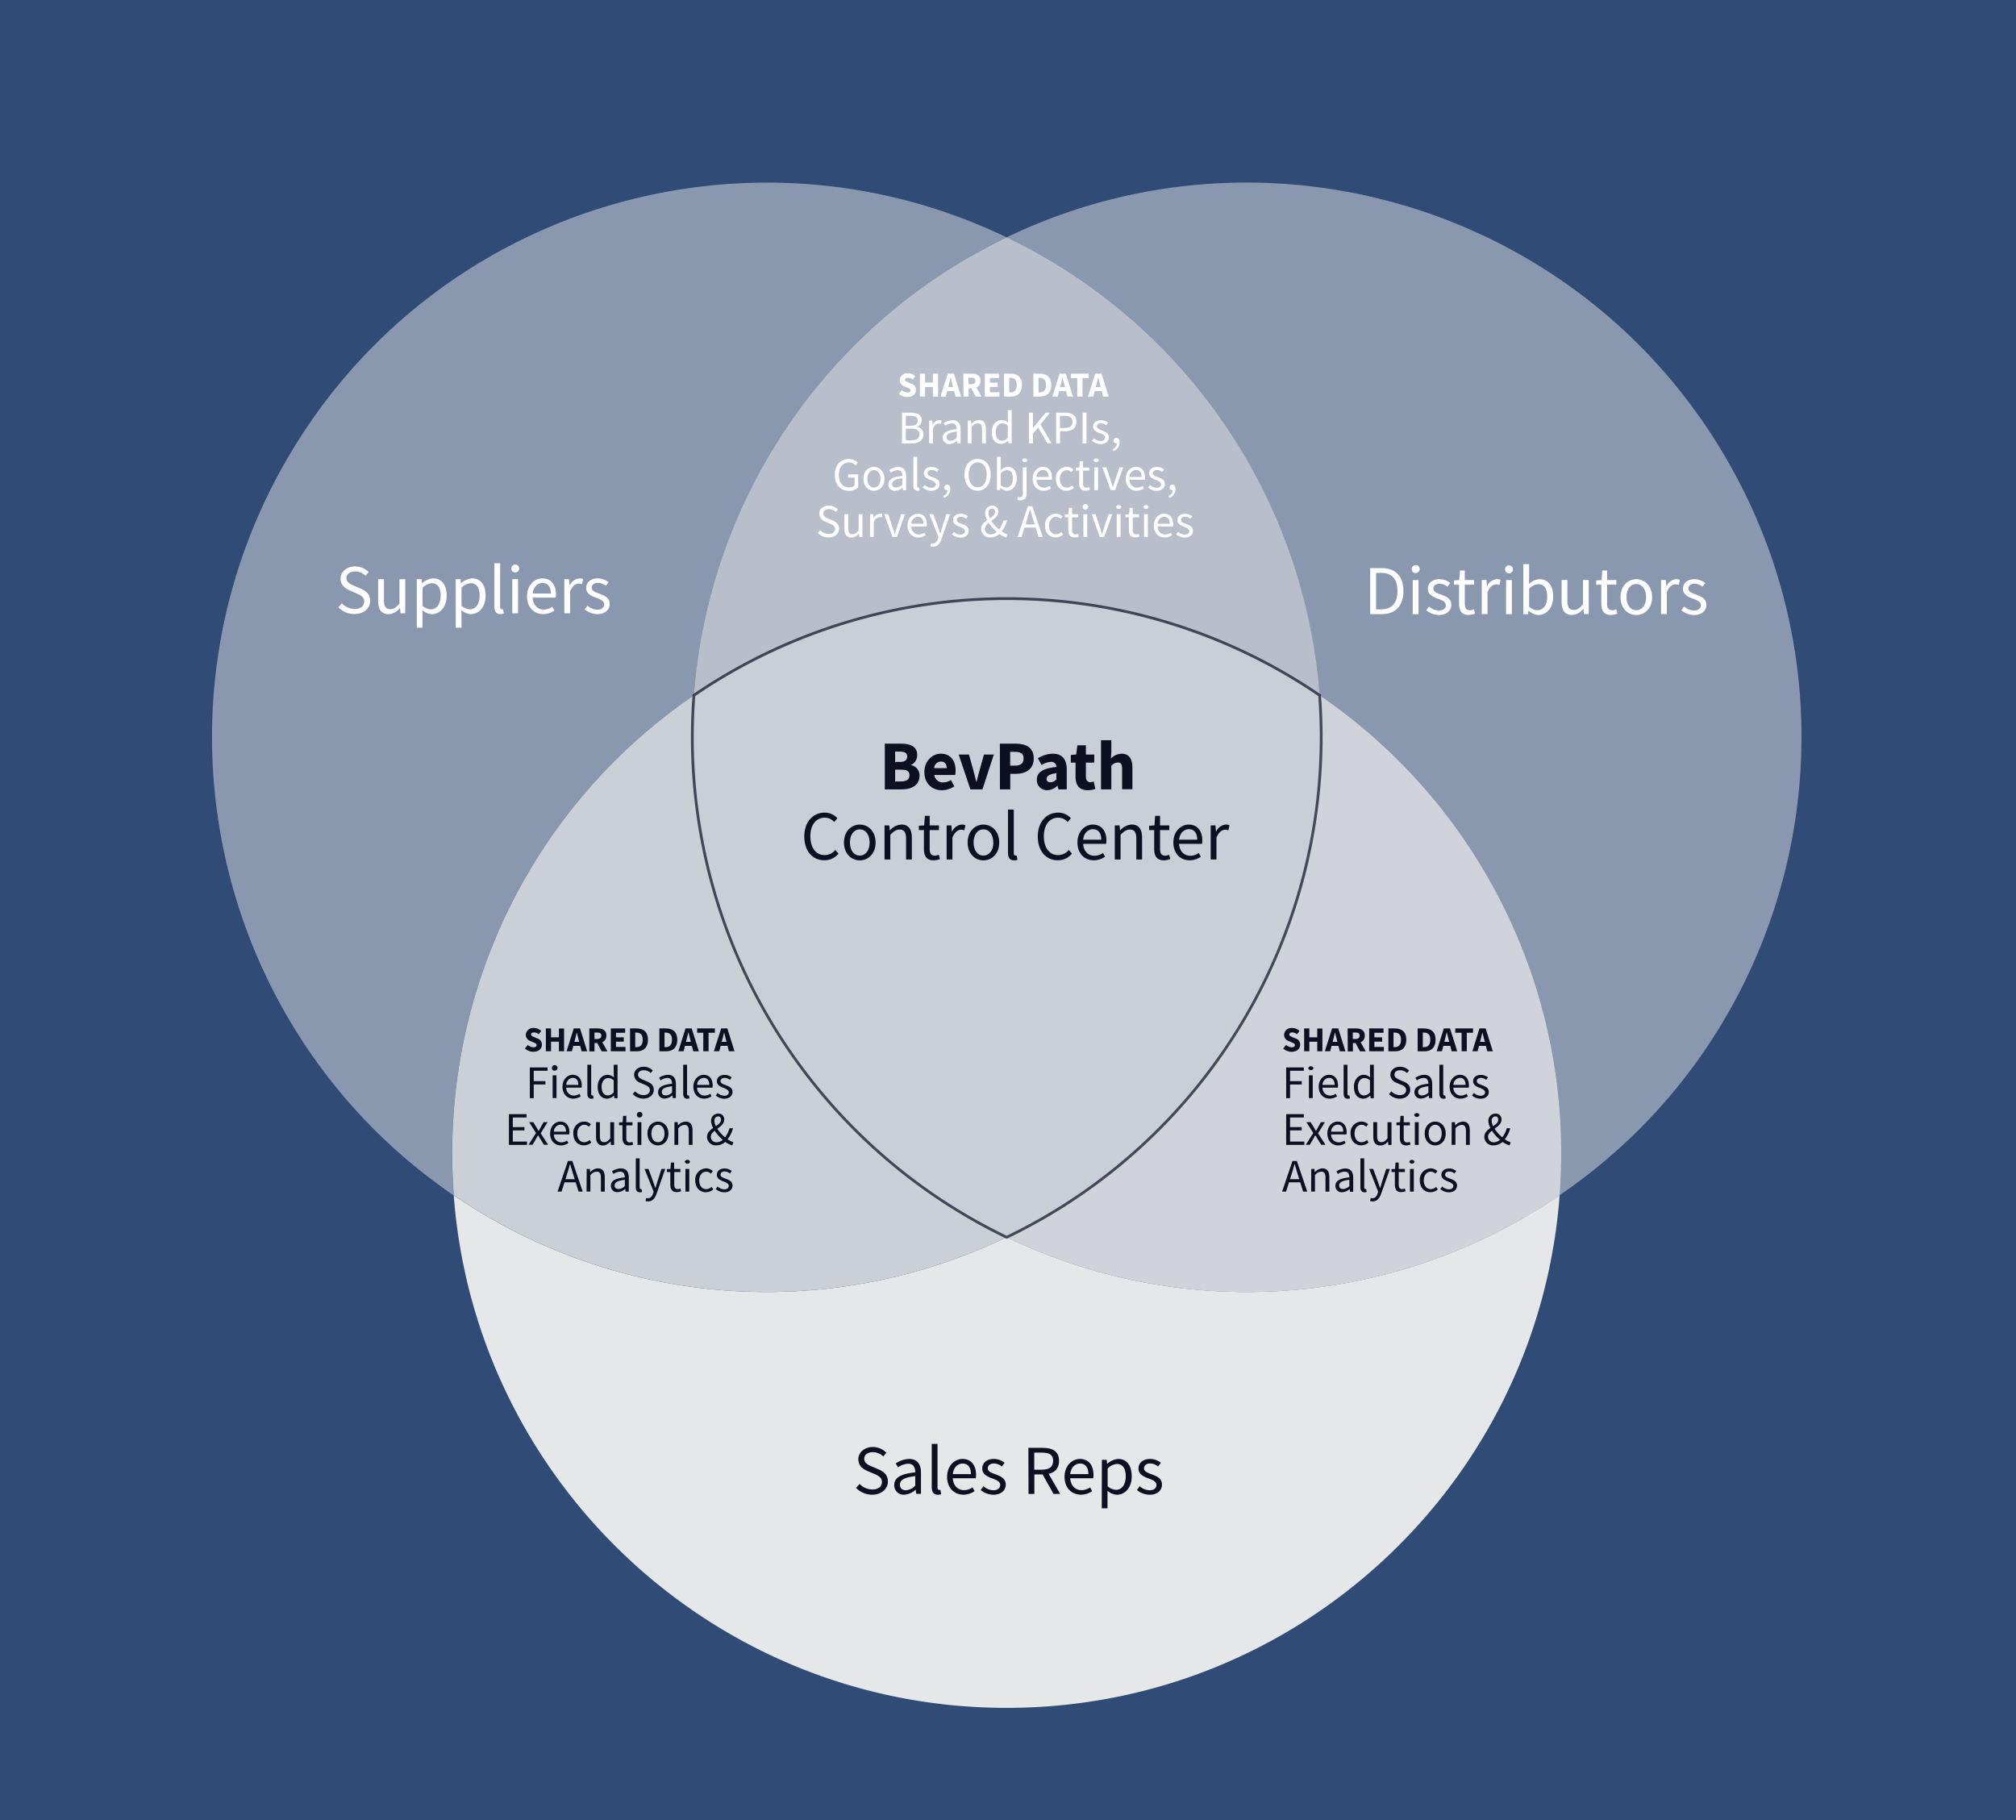 <?xml version="1.0" encoding="UTF-8"?> <svg xmlns="http://www.w3.org/2000/svg" viewBox="0 0 722.95 652.7"><defs><style>.cls-1{fill:#2f4b76;}.cls-2,.cls-3,.cls-4,.cls-5,.cls-6{fill:#e6e7e8;}.cls-2{opacity:0.5;}.cls-4{opacity:0.75;}.cls-5{opacity:0.85;}.cls-6{stroke:#0e1022;stroke-miterlimit:10;opacity:0.7;}.cls-7{fill:#fff;}.cls-8{fill:#0e1022;}</style></defs><g id="Layer_2" data-name="Layer 2"><g id="The_Benefits_of_BevPath_Section" data-name="The Benefits of BevPath Section"><g id="bp-benefits-graphic-salesreps"><rect class="cls-1" width="722.95" height="652.7"></rect><path class="cls-2" d="M619.36,165C567,74.21,453.9,40.37,361,85.11q6.74,3.26,13.32,7a198.68,198.68,0,0,1,98.87,157.19,198.69,198.69,0,0,1,86.67,164.24q0,7.59-.56,15.06C644.5,370.56,671.74,255.7,619.36,165Z"></path><path class="cls-2" d="M248.84,249.34A198.68,198.68,0,0,1,347.71,92.15q6.59-3.8,13.32-7C268.16,40.37,155.09,74.21,102.71,165s-25.15,205.61,60,263.69q-.57-7.47-.57-15.06A198.69,198.69,0,0,1,248.84,249.34Z"></path><path class="cls-2" d="M248.84,249.34a198.9,198.9,0,0,1,224.38,0A198.68,198.68,0,0,0,374.35,92.15q-6.57-3.8-13.32-7-6.73,3.26-13.32,7A198.68,198.68,0,0,0,248.84,249.34Z"></path><path class="cls-2" d="M248.84,249.34a198.9,198.9,0,0,1,224.38,0A198.68,198.68,0,0,0,374.35,92.15q-6.57-3.8-13.32-7-6.73,3.26-13.32,7A198.68,198.68,0,0,0,248.84,249.34Z"></path><path class="cls-3" d="M361,443.7a198.61,198.61,0,0,1-185.54-7.05q-6.57-3.79-12.75-8C170.43,531.45,256.27,612.47,361,612.47s190.6-81,198.3-183.83q-6.18,4.2-12.76,8A198.61,198.61,0,0,1,361,443.7Z"></path><path class="cls-2" d="M473.22,249.34A199,199,0,0,1,361,443.7a198.61,198.61,0,0,0,185.54-7.05q6.58-3.79,12.76-8,.55-7.47.56-15.06A198.69,198.69,0,0,0,473.22,249.34Z"></path><path class="cls-4" d="M473.22,249.34A199,199,0,0,1,361,443.7a198.61,198.61,0,0,0,185.54-7.05q6.58-3.79,12.76-8,.55-7.47.56-15.06A198.69,198.69,0,0,0,473.22,249.34Z"></path><path class="cls-5" d="M361,443.7A199,199,0,0,1,248.84,249.34a198.69,198.69,0,0,0-86.67,164.24q0,7.59.57,15.06,6.16,4.2,12.75,8A198.61,198.61,0,0,0,361,443.7Z"></path><path class="cls-2" d="M248.84,249.34A199,199,0,0,0,361,443.7,199,199,0,0,0,473.22,249.34a198.9,198.9,0,0,0-224.38,0Z"></path><path class="cls-6" d="M248.84,249.34A199,199,0,0,0,361,443.7,199,199,0,0,0,473.22,249.34a198.9,198.9,0,0,0-224.38,0Z"></path><path class="cls-7" d="M121.34,217.8l1.26-1.45a6.39,6.39,0,0,0,4.55,2.05c2.17,0,3.45-1.08,3.45-2.68s-1.19-2.23-2.75-2.91l-2.37-1.05c-1.54-.65-3.35-1.82-3.35-4.25s2.2-4.38,5.2-4.38a6.84,6.84,0,0,1,4.86,2l-1.11,1.35a5.29,5.29,0,0,0-3.75-1.54c-1.85,0-3.08.93-3.08,2.41s1.44,2.18,2.74,2.73l2.35,1c1.91.82,3.4,2,3.4,4.41,0,2.61-2.15,4.7-5.63,4.7A7.93,7.93,0,0,1,121.34,217.8Z"></path><path class="cls-7" d="M135.61,215.46v-7.75h2.07v7.49c0,2.27.69,3.25,2.31,3.25,1.25,0,2.12-.62,3.27-2.06v-8.68h2.07v12.23h-1.71l-.17-1.91h-.07a5.2,5.2,0,0,1-4,2.22C136.77,220.25,135.61,218.58,135.61,215.46Z"></path><path class="cls-7" d="M149.46,207.71h1.71l.18,1.42h.07a6.42,6.42,0,0,1,3.9-1.72c3.16,0,4.85,2.45,4.85,6.23,0,4.17-2.51,6.61-5.3,6.61a5.55,5.55,0,0,1-3.39-1.42l.05,2.13v4.14h-2.07Zm8.57,5.95c0-2.7-.93-4.51-3.23-4.51a5,5,0,0,0-3.27,1.67v6.41a4.8,4.8,0,0,0,3,1.28C156.54,218.51,158,216.68,158,213.66Z"></path><path class="cls-7" d="M163.43,207.71h1.71l.17,1.42h.07a6.44,6.44,0,0,1,3.9-1.72c3.16,0,4.85,2.45,4.85,6.23,0,4.17-2.5,6.61-5.3,6.61a5.55,5.55,0,0,1-3.39-1.42l.06,2.13v4.14h-2.07Zm8.56,5.95c0-2.7-.92-4.51-3.22-4.51a5,5,0,0,0-3.27,1.67v6.41a4.78,4.78,0,0,0,3,1.28C170.5,218.51,172,216.68,172,213.66Z"></path><path class="cls-7" d="M177.29,217.49V202h2.07v15.62c0,.63.28.88.58.88a1.76,1.76,0,0,0,.45-.05l.28,1.58a3.2,3.2,0,0,1-1.19.2C177.93,220.25,177.29,219.26,177.29,217.49Z"></path><path class="cls-7" d="M183.33,203.86a1.43,1.43,0,0,1,2.86,0,1.43,1.43,0,0,1-2.86,0Zm.38,3.85h2.07v12.23h-2.07Z"></path><path class="cls-7" d="M189,213.85c0-4,2.68-6.44,5.49-6.44,3.12,0,4.88,2.24,4.88,5.74a6.67,6.67,0,0,1-.09,1.18H191c.15,2.59,1.73,4.27,4.07,4.27a5.35,5.35,0,0,0,3-1l.74,1.36a7.21,7.21,0,0,1-4,1.27C191.58,220.25,189,217.86,189,213.85Zm8.55-1c0-2.45-1.11-3.78-3-3.78-1.72,0-3.26,1.38-3.51,3.78Z"></path><path class="cls-7" d="M202.37,207.71h1.71l.18,2.23h.07a4.21,4.21,0,0,1,3.47-2.53,2.89,2.89,0,0,1,1.31.25l-.39,1.82a3.44,3.44,0,0,0-1.18-.2c-1,0-2.27.74-3.1,2.81v7.85h-2.07Z"></path><path class="cls-7" d="M209.65,218.55l1-1.36a5.53,5.53,0,0,0,3.61,1.45c1.6,0,2.4-.86,2.4-1.91,0-1.25-1.44-1.81-2.8-2.31-1.71-.63-3.64-1.47-3.64-3.54s1.56-3.47,4.22-3.47a6.21,6.21,0,0,1,3.8,1.38l-1,1.32a4.62,4.62,0,0,0-2.79-1.09c-1.54,0-2.25.83-2.25,1.76,0,1.16,1.33,1.6,2.71,2.12,1.77.66,3.73,1.38,3.73,3.71,0,2-1.57,3.64-4.46,3.64A7.34,7.34,0,0,1,209.65,218.55Z"></path><path class="cls-7" d="M322.35,141.19l1.06-1.27a3.27,3.27,0,0,0,2,.86c.77,0,1.15-.31,1.15-.79s-.47-.68-1.18-1l-1.07-.45a2.4,2.4,0,0,1-1.65-2.24,2.65,2.65,0,0,1,2.92-2.45,3.79,3.79,0,0,1,2.63,1.08l-.93,1.17a2.65,2.65,0,0,0-1.7-.64c-.64,0-1.05.26-1.05.73s.54.69,1.25,1l1.05.43a2.25,2.25,0,0,1,1.62,2.23c0,1.36-1.13,2.54-3.08,2.54A4.47,4.47,0,0,1,322.35,141.19Z"></path><path class="cls-7" d="M329.87,134h1.86v3.17h2.82V134h1.86v8.21h-1.86v-3.42h-2.82v3.42h-1.86Z"></path><path class="cls-7" d="M339.88,134h2.21l2.58,8.21h-2l-1.08-4.16c-.22-.82-.44-1.79-.66-2.64h-.05c-.2.86-.42,1.82-.65,2.64l-1.07,4.16h-1.9Zm-.88,4.81h3.94v1.45H339Z"></path><path class="cls-7" d="M345.46,134h3c1.74,0,3.16.61,3.16,2.56s-1.42,2.7-3.16,2.7h-1.1v2.95h-1.85Zm2.8,3.78c1,0,1.5-.41,1.5-1.22s-.53-1.08-1.5-1.08h-.95v2.3Zm-.19,1,1.28-1.19,2.62,4.63h-2.08Z"></path><path class="cls-7" d="M353.17,134h5.14v1.56H355v1.65h2.8v1.55H355v1.89h3.41v1.56h-5.26Z"></path><path class="cls-7" d="M360.06,134h2.32c2.5,0,4.12,1.25,4.12,4.07s-1.62,4.14-4,4.14h-2.42Zm2.21,6.72c1.39,0,2.33-.69,2.33-2.65s-.94-2.57-2.33-2.57h-.35v5.22Z"></path><path class="cls-7" d="M370.57,134h2.32c2.5,0,4.11,1.25,4.11,4.07s-1.61,4.14-4,4.14h-2.42Zm2.2,6.72c1.39,0,2.33-.69,2.33-2.65s-.94-2.57-2.33-2.57h-.35v5.22Z"></path><path class="cls-7" d="M380,134h2.21l2.58,8.21h-2l-1.08-4.16c-.22-.82-.44-1.79-.66-2.64H381c-.2.86-.42,1.82-.65,2.64l-1.07,4.16h-1.9Zm-.88,4.81H383v1.45h-3.94Z"></path><path class="cls-7" d="M386.32,135.58h-2.25V134h6.36v1.56h-2.25v6.65h-1.86Z"></path><path class="cls-7" d="M392.74,134H395l2.58,8.21h-2l-1.08-4.16c-.22-.82-.44-1.79-.66-2.64h-.05c-.2.86-.42,1.82-.65,2.64l-1.07,4.16h-1.9Zm-.88,4.81h3.94v1.45h-3.94Z"></path><path class="cls-7" d="M323.46,148h3.26c2.24,0,3.79.76,3.79,2.7a2.42,2.42,0,0,1-1.61,2.39v.06a2.54,2.54,0,0,1,2.24,2.64c0,2.16-1.71,3.22-4.17,3.22h-3.51Zm3,4.68c1.87,0,2.64-.69,2.64-1.8,0-1.29-.88-1.77-2.58-1.77h-1.69v3.57Zm.28,5.22c1.88,0,3-.68,3-2.17s-1.06-2-3-2h-1.91v4.14Z"></path><path class="cls-7" d="M333.19,150.85h1.14l.11,1.49h.05a2.82,2.82,0,0,1,2.32-1.69,1.93,1.93,0,0,1,.87.17l-.26,1.21a2.22,2.22,0,0,0-.79-.13c-.69,0-1.51.49-2.06,1.87V159h-1.38Z"></path><path class="cls-7" d="M338.1,156.89c0-1.78,1.53-2.66,5-3,0-1-.35-2.06-1.68-2.06a4.5,4.5,0,0,0-2.43.87l-.54-.94a6,6,0,0,1,3.2-1.07c2,0,2.83,1.33,2.83,3.36v5h-1.14l-.12-1h0a4.34,4.34,0,0,1-2.7,1.18A2.22,2.22,0,0,1,338.1,156.89Zm5,.13v-2.27c-2.73.33-3.66,1-3.66,2a1.25,1.25,0,0,0,1.43,1.31A3.39,3.39,0,0,0,343.11,157Z"></path><path class="cls-7" d="M347.06,150.85h1.14l.12,1.18h0a3.93,3.93,0,0,1,2.74-1.38c1.71,0,2.49,1.11,2.49,3.19V159h-1.38v-5c0-1.52-.46-2.17-1.54-2.17a3.11,3.11,0,0,0-2.23,1.25V159h-1.38Z"></path><path class="cls-7" d="M355.65,154.94c0-2.64,1.67-4.29,3.53-4.29a3.35,3.35,0,0,1,2.29.95l-.06-1.4v-3.14h1.38V159h-1.14l-.12-1h0a3.57,3.57,0,0,1-2.47,1.17C357,159.21,355.65,157.66,355.65,154.94Zm5.76,2v-4.27a2.89,2.89,0,0,0-2-.85c-1.3,0-2.34,1.26-2.34,3.12s.81,3.12,2.24,3.12A2.83,2.83,0,0,0,361.41,156.93Z"></path><path class="cls-7" d="M369,148h1.4v5.52h0l4.58-5.52h1.58l-3.44,4.19,4,6.82H375.6l-3.29-5.72-1.88,2.24V159H369Z"></path><path class="cls-7" d="M378.74,148h3.14c2.47,0,4.13.83,4.13,3.24s-1.65,3.4-4.06,3.4h-1.81V159h-1.4Zm3,5.5c1.93,0,2.85-.69,2.85-2.26s-1-2.1-2.91-2.1h-1.57v4.36Z"></path><path class="cls-7" d="M388.23,148h1.4v11h-1.4Z"></path><path class="cls-7" d="M391.61,158.08l.68-.91a3.68,3.68,0,0,0,2.41,1c1.07,0,1.6-.57,1.6-1.26,0-.84-1-1.21-1.87-1.55-1.14-.42-2.43-1-2.43-2.35s1.05-2.32,2.82-2.32a4.13,4.13,0,0,1,2.53.92l-.66.88a3.1,3.1,0,0,0-1.86-.72c-1,0-1.5.54-1.5,1.17s.89,1.07,1.81,1.41c1.18.44,2.49.92,2.49,2.47,0,1.33-1.05,2.43-3,2.43A4.9,4.9,0,0,1,391.61,158.08Z"></path><path class="cls-7" d="M399,161.05a2.28,2.28,0,0,0,1.51-2.08l-.15-1.24.68,1a.84.84,0,0,1-.7.29.94.94,0,0,1-1-1,1,1,0,0,1,1-1c.74,0,1.17.61,1.17,1.62a3.31,3.31,0,0,1-2.19,3.13Z"></path><path class="cls-7" d="M299.37,170.29c0-3.55,2.13-5.71,5.05-5.71a4.3,4.3,0,0,1,3.18,1.35l-.77.92a3.11,3.11,0,0,0-2.37-1c-2.22,0-3.64,1.7-3.64,4.44s1.3,4.5,3.65,4.5a3,3,0,0,0,2-.64v-2.87h-2.34v-1.16h3.61v4.63a4.72,4.72,0,0,1-3.39,1.27C301.44,176,299.37,173.86,299.37,170.29Z"></path><path class="cls-7" d="M309.62,171.72c0-2.72,1.78-4.29,3.78-4.29s3.78,1.57,3.78,4.29S315.4,176,313.4,176,309.62,174.42,309.62,171.72Zm6.13,0c0-1.87-.95-3.14-2.35-3.14s-2.35,1.27-2.35,3.14.95,3.12,2.35,3.12S315.75,173.59,315.75,171.72Z"></path><path class="cls-7" d="M318.58,173.67c0-1.78,1.53-2.67,5-3,0-1-.36-2.05-1.69-2.05a4.48,4.48,0,0,0-2.43.87l-.54-.95a6,6,0,0,1,3.2-1.06c2,0,2.84,1.32,2.84,3.35v5h-1.14l-.12-1h0A4.33,4.33,0,0,1,321,176,2.21,2.21,0,0,1,318.58,173.67Zm5,.12v-2.26c-2.74.33-3.66,1-3.66,2s.63,1.3,1.43,1.3A3.34,3.34,0,0,0,323.59,173.79Z"></path><path class="cls-7" d="M327.54,174.15V163.84h1.38v10.41c0,.42.18.59.38.59a1,1,0,0,0,.3,0l.19,1a2,2,0,0,1-.79.13C328,176,327.54,175.32,327.54,174.15Z"></path><path class="cls-7" d="M330.91,174.85l.68-.91a3.69,3.69,0,0,0,2.41,1c1.07,0,1.6-.57,1.6-1.27s-1-1.21-1.86-1.54c-1.15-.42-2.43-1-2.43-2.36s1-2.31,2.81-2.31a4.13,4.13,0,0,1,2.53.92l-.66.88a3,3,0,0,0-1.86-.73c-1,0-1.5.55-1.5,1.17,0,.78.89,1.07,1.81,1.42,1.18.44,2.49.92,2.49,2.47,0,1.32-1.05,2.42-3,2.42A4.9,4.9,0,0,1,330.91,174.85Z"></path><path class="cls-7" d="M338.26,177.82a2.25,2.25,0,0,0,1.51-2.08l-.15-1.24.68,1a.87.87,0,0,1-.7.29.94.94,0,0,1-1-1,1,1,0,0,1,1-1c.74,0,1.17.62,1.17,1.62a3.33,3.33,0,0,1-2.19,3.14Z"></path><path class="cls-7" d="M345.86,170.24c0-3.52,1.94-5.66,4.71-5.66s4.7,2.14,4.7,5.66-1.94,5.74-4.7,5.74S345.86,173.77,345.86,170.24Zm8,0c0-2.74-1.29-4.43-3.25-4.43s-3.26,1.69-3.26,4.43,1.29,4.51,3.26,4.51S353.82,173,353.82,170.24Z"></path><path class="cls-7" d="M358.79,174.94h-.05l-.13.84h-1.1V163.84h1.38v3.26l-.05,1.46a4.16,4.16,0,0,1,2.56-1.13c2.11,0,3.24,1.63,3.24,4.15,0,2.78-1.67,4.4-3.53,4.4A3.63,3.63,0,0,1,358.79,174.94Zm4.43-3.34c0-1.8-.62-3-2.15-3a3.32,3.32,0,0,0-2.18,1.11V174a3.14,3.14,0,0,0,2,.84C362.22,174.82,363.22,173.61,363.22,171.6Z"></path><path class="cls-7" d="M364.75,179.21l.27-1.05a2.79,2.79,0,0,0,.77.14c.82,0,1-.61,1-1.6v-9.07h1.38v9.07c0,1.67-.61,2.72-2.24,2.72A3.34,3.34,0,0,1,364.75,179.21Zm1.8-14.15a1,1,0,0,1,1.9,0,1,1,0,0,1-1.9,0Z"></path><path class="cls-7" d="M370.32,171.72c0-2.66,1.79-4.29,3.67-4.29,2.08,0,3.25,1.49,3.25,3.83a4.34,4.34,0,0,1-.06.78h-5.49a2.71,2.71,0,0,0,2.7,2.85,3.54,3.54,0,0,0,2-.66l.5.91a4.8,4.8,0,0,1-2.69.84C372.05,176,370.32,174.4,370.32,171.72Zm5.7-.67c0-1.63-.73-2.52-2-2.52a2.51,2.51,0,0,0-2.34,2.52Z"></path><path class="cls-7" d="M378.64,171.72a4,4,0,0,1,3.92-4.29,3.41,3.41,0,0,1,2.39,1l-.71.91a2.33,2.33,0,0,0-1.61-.72c-1.48,0-2.56,1.27-2.56,3.14s1,3.12,2.52,3.12a3,3,0,0,0,1.91-.82l.6.93a4,4,0,0,1-2.63,1C380.3,176,378.64,174.42,378.64,171.72Z"></path><path class="cls-7" d="M387,173.26v-4.51h-1.21v-1l1.27-.08.17-2.28h1.15v2.28h2.21v1.12h-2.21v4.54c0,1,.32,1.57,1.26,1.57a2.75,2.75,0,0,0,.93-.22l.27,1a4.83,4.83,0,0,1-1.52.3C387.56,176,387,174.88,387,173.26Z"></path><path class="cls-7" d="M392.15,165.06a1,1,0,0,1,1.9,0,1,1,0,0,1-1.9,0Zm.25,2.57h1.38v8.15H392.4Z"></path><path class="cls-7" d="M395.35,167.63h1.42l1.54,4.63.75,2.41h.07c.25-.78.51-1.61.75-2.41l1.55-4.63h1.35l-2.89,8.15h-1.6Z"></path><path class="cls-7" d="M403.68,171.72c0-2.66,1.79-4.29,3.67-4.29,2.08,0,3.25,1.49,3.25,3.83a4.34,4.34,0,0,1-.06.78h-5.49a2.71,2.71,0,0,0,2.71,2.85,3.53,3.53,0,0,0,2-.66l.5.91a4.78,4.78,0,0,1-2.69.84C405.41,176,403.68,174.4,403.68,171.72Zm5.7-.67c0-1.63-.73-2.52-2-2.52a2.49,2.49,0,0,0-2.33,2.52Z"></path><path class="cls-7" d="M411.7,174.85l.69-.91a3.64,3.64,0,0,0,2.4,1c1.07,0,1.6-.57,1.6-1.27s-1-1.21-1.86-1.54c-1.14-.42-2.43-1-2.43-2.36s1-2.31,2.81-2.31a4.13,4.13,0,0,1,2.53.92l-.66.88a3,3,0,0,0-1.85-.73c-1,0-1.51.55-1.51,1.17,0,.78.89,1.07,1.81,1.42,1.18.44,2.49.92,2.49,2.47,0,1.32-1.05,2.42-3,2.42A4.93,4.93,0,0,1,411.7,174.85Z"></path><path class="cls-7" d="M419.05,177.82a2.23,2.23,0,0,0,1.51-2.08l-.14-1.24.67,1a.85.85,0,0,1-.7.29.94.94,0,0,1-1-1,1,1,0,0,1,1-1c.73,0,1.17.62,1.17,1.62a3.33,3.33,0,0,1-2.2,3.14Z"></path><path class="cls-7" d="M293.29,191.13l.84-1a4.29,4.29,0,0,0,3,1.36c1.45,0,2.31-.72,2.31-1.79s-.8-1.48-1.84-1.94l-1.58-.69a3.1,3.1,0,0,1-2.23-2.84c0-1.68,1.46-2.92,3.46-2.92a4.53,4.53,0,0,1,3.24,1.37l-.74.89a3.54,3.54,0,0,0-2.5-1c-1.23,0-2,.63-2,1.61s1,1.46,1.82,1.82l1.57.68c1.28.55,2.27,1.31,2.27,2.94s-1.44,3.13-3.75,3.13A5.29,5.29,0,0,1,293.29,191.13Z"></path><path class="cls-7" d="M302.81,189.57v-5.16h1.38v5c0,1.52.45,2.17,1.53,2.17.84,0,1.41-.41,2.19-1.37v-5.78h1.38v8.15h-1.14l-.12-1.28h0a3.45,3.45,0,0,1-2.68,1.48C303.58,192.76,302.81,191.65,302.81,189.57Z"></path><path class="cls-7" d="M312,184.41h1.14l.12,1.48h0a2.81,2.81,0,0,1,2.32-1.68,1.93,1.93,0,0,1,.87.16l-.26,1.21a2.47,2.47,0,0,0-.79-.13c-.69,0-1.51.5-2.06,1.87v5.24H312Z"></path><path class="cls-7" d="M317.1,184.41h1.43l1.54,4.63c.24.79.51,1.62.75,2.4h.07c.24-.78.51-1.61.75-2.4l1.54-4.63h1.35l-2.88,8.15h-1.6Z"></path><path class="cls-7" d="M325.44,188.49c0-2.65,1.79-4.28,3.66-4.28,2.08,0,3.26,1.49,3.26,3.82a4.25,4.25,0,0,1-.07.78H326.8a2.72,2.72,0,0,0,2.71,2.85,3.56,3.56,0,0,0,2-.65l.49.9a4.75,4.75,0,0,1-2.69.85C327.17,192.76,325.44,191.17,325.44,188.49Zm5.7-.66c0-1.64-.74-2.52-2-2.52a2.5,2.5,0,0,0-2.34,2.52Z"></path><path class="cls-7" d="M333.63,195.9l.27-1.09a2.27,2.27,0,0,0,.62.12c.92,0,1.5-.74,1.84-1.75l.19-.61-3.28-8.16h1.43l1.66,4.51c.25.71.53,1.54.79,2.3h.07c.23-.74.46-1.58.69-2.3l1.45-4.51h1.35l-3.07,8.82c-.58,1.62-1.42,2.84-3.05,2.84A2.46,2.46,0,0,1,333.63,195.9Z"></path><path class="cls-7" d="M341.38,191.63l.68-.91a3.64,3.64,0,0,0,2.4,1c1.07,0,1.6-.57,1.6-1.27s-1-1.21-1.86-1.55c-1.14-.41-2.43-1-2.43-2.35s1-2.31,2.81-2.31a4.15,4.15,0,0,1,2.54.91l-.66.89a3.07,3.07,0,0,0-1.86-.73c-1,0-1.5.55-1.5,1.17,0,.78.88,1.07,1.81,1.41,1.17.45,2.48.93,2.48,2.48,0,1.32-1.05,2.42-3,2.42A4.88,4.88,0,0,1,341.38,191.63Z"></path><path class="cls-7" d="M351.83,189.71c0-3.26,5-3.79,5-6.16,0-.64-.29-1.21-1-1.21a1.43,1.43,0,0,0-1.35,1.6c0,2.06,2.26,4.8,4.37,6.37a7.83,7.83,0,0,0,2.42,1.3l-.37,1.15a8.54,8.54,0,0,1-2.88-1.53c-2.41-1.87-4.73-4.93-4.73-7.27a2.49,2.49,0,0,1,2.54-2.61,2,2,0,0,1,2.16,2.18c0,2.83-4.81,3.68-4.81,6.1a2,2,0,0,0,2.18,2,3.66,3.66,0,0,0,2.52-1.29,8.92,8.92,0,0,0,2-3.74h1.28a11.79,11.79,0,0,1-2.29,4.4,4.8,4.8,0,0,1-3.64,1.73A3.08,3.08,0,0,1,351.83,189.71Z"></path><path class="cls-7" d="M368.62,181.55h1.58l3.73,11h-1.49l-1.92-6.15c-.39-1.23-.74-2.44-1.1-3.71h-.06c-.35,1.28-.7,2.48-1.09,3.71l-1.94,6.15H364.9Zm-1.76,6.54h5.07v1.12h-5.07Z"></path><path class="cls-7" d="M374.75,188.49a4,4,0,0,1,3.92-4.28,3.47,3.47,0,0,1,2.39.95l-.71.91a2.38,2.38,0,0,0-1.62-.72c-1.47,0-2.55,1.28-2.55,3.14s1,3.12,2.52,3.12a2.94,2.94,0,0,0,1.91-.81l.6.92a3.94,3.94,0,0,1-2.64,1C376.4,192.76,374.75,191.19,374.75,188.49Z"></path><path class="cls-7" d="M383.08,190v-4.51h-1.21v-1l1.27-.08.17-2.29h1.15v2.29h2.21v1.12h-2.21v4.53c0,1,.32,1.58,1.26,1.58a2.75,2.75,0,0,0,.93-.22l.26,1a5,5,0,0,1-1.51.3C383.67,192.76,383.08,191.66,383.08,190Z"></path><path class="cls-7" d="M388.25,181.84a1,1,0,1,1,1,.89A.9.9,0,0,1,388.25,181.84Zm.26,2.57h1.38v8.15h-1.38Z"></path><path class="cls-7" d="M391.46,184.41h1.42l1.54,4.63c.24.79.51,1.62.75,2.4h.07c.24-.78.51-1.61.75-2.4l1.54-4.63h1.35L396,192.56h-1.6Z"></path><path class="cls-7" d="M400.21,181.84a1,1,0,0,1,1.91,0,1,1,0,0,1-1.91,0Zm.25,2.57h1.38v8.15h-1.38Z"></path><path class="cls-7" d="M404.83,190v-4.51h-1.21v-1l1.27-.08.17-2.29h1.15v2.29h2.21v1.12h-2.21v4.53c0,1,.32,1.58,1.26,1.58a2.69,2.69,0,0,0,.93-.22l.27,1a5.13,5.13,0,0,1-1.52.3C405.42,192.76,404.83,191.66,404.83,190Z"></path><path class="cls-7" d="M410,181.84a1,1,0,0,1,1.9,0,1,1,0,0,1-1.9,0Zm.25,2.57h1.38v8.15h-1.38Z"></path><path class="cls-7" d="M413.78,188.49c0-2.65,1.79-4.28,3.66-4.28,2.08,0,3.26,1.49,3.26,3.82a4.25,4.25,0,0,1-.07.78h-5.49a2.72,2.72,0,0,0,2.71,2.85,3.56,3.56,0,0,0,2-.65l.49.9a4.75,4.75,0,0,1-2.69.85C415.51,192.76,413.78,191.17,413.78,188.49Zm5.7-.66c0-1.64-.74-2.52-2-2.52a2.5,2.5,0,0,0-2.34,2.52Z"></path><path class="cls-7" d="M421.8,191.63l.68-.91a3.69,3.69,0,0,0,2.41,1c1.07,0,1.6-.57,1.6-1.27s-1-1.21-1.86-1.55c-1.15-.41-2.44-1-2.44-2.35s1.05-2.31,2.82-2.31a4.12,4.12,0,0,1,2.53.91l-.66.89a3,3,0,0,0-1.86-.73c-1,0-1.5.55-1.5,1.17,0,.78.89,1.07,1.81,1.41,1.18.45,2.49.93,2.49,2.48,0,1.32-1.05,2.42-3,2.42A4.9,4.9,0,0,1,421.8,191.63Z"></path><path class="cls-8" d="M188.23,376l1.06-1.27a3.23,3.23,0,0,0,2,.85c.78,0,1.16-.3,1.16-.79s-.47-.68-1.19-1l-1.06-.46a2.38,2.38,0,0,1-1.65-2.24,2.64,2.64,0,0,1,2.91-2.44,3.8,3.8,0,0,1,2.64,1.07l-.93,1.17a2.71,2.71,0,0,0-1.71-.64c-.63,0-1,.27-1,.74s.54.68,1.25,1l1,.42a2.27,2.27,0,0,1,1.63,2.23c0,1.37-1.13,2.55-3.09,2.55A4.51,4.51,0,0,1,188.23,376Z"></path><path class="cls-8" d="M195.75,368.81h1.85V372h2.83v-3.16h1.85V377h-1.85v-3.43H197.6V377h-1.85Z"></path><path class="cls-8" d="M205.75,368.81H208l2.57,8.21h-2l-1.07-4.16c-.23-.82-.45-1.79-.66-2.65h0c-.2.87-.42,1.83-.65,2.65L205.07,377h-1.89Zm-.87,4.81h3.94v1.44h-3.94Z"></path><path class="cls-8" d="M211.34,368.81h2.95c1.74,0,3.16.6,3.16,2.56s-1.42,2.69-3.16,2.69h-1.1v3h-1.85Zm2.8,3.78c1,0,1.5-.42,1.5-1.22s-.53-1.09-1.5-1.09h-.95v2.31Zm-.19,1,1.28-1.18,2.62,4.63h-2.08Z"></path><path class="cls-8" d="M219.05,368.81h5.13v1.56H220.9V372h2.8v1.56h-2.8v1.89h3.41V377h-5.26Z"></path><path class="cls-8" d="M225.94,368.81h2.32c2.5,0,4.11,1.25,4.11,4.07s-1.61,4.14-4,4.14h-2.42Zm2.21,6.71c1.39,0,2.33-.68,2.33-2.64s-.94-2.58-2.33-2.58h-.35v5.22Z"></path><path class="cls-8" d="M236.45,368.81h2.31c2.51,0,4.12,1.25,4.12,4.07s-1.61,4.14-4,4.14h-2.42Zm2.2,6.71c1.39,0,2.33-.68,2.33-2.64s-.94-2.58-2.33-2.58h-.35v5.22Z"></path><path class="cls-8" d="M245.83,368.81h2.22l2.57,8.21h-2l-1.07-4.16c-.23-.82-.45-1.79-.66-2.65h-.05c-.2.87-.42,1.83-.65,2.65L245.15,377h-1.89Zm-.87,4.81h3.94v1.44H245Z"></path><path class="cls-8" d="M252.2,370.37H250v-1.56h6.36v1.56h-2.26V377H252.2Z"></path><path class="cls-8" d="M258.61,368.81h2.22L263.4,377h-2l-1.07-4.16c-.23-.82-.44-1.79-.66-2.65h0c-.2.87-.42,1.83-.65,2.65L257.93,377H256Zm-.87,4.81h3.94v1.44h-3.94Z"></path><path class="cls-8" d="M190,382.79h6.35V384h-4.95v3.71h4.19v1.19h-4.19v4.92H190Z"></path><path class="cls-8" d="M197.93,383.07a1,1,0,1,1,1,.89A.9.9,0,0,1,197.93,383.07Zm.25,2.57h1.38v8.15h-1.38Z"></path><path class="cls-8" d="M201.71,389.73c0-2.66,1.78-4.29,3.66-4.29,2.08,0,3.25,1.49,3.25,3.82a4.38,4.38,0,0,1-.06.79h-5.49a2.71,2.71,0,0,0,2.71,2.84,3.58,3.58,0,0,0,2-.65l.49.91a4.83,4.83,0,0,1-2.69.84C203.44,394,201.71,392.4,201.71,389.73Zm5.69-.67c0-1.63-.73-2.52-2-2.52a2.49,2.49,0,0,0-2.33,2.52Z"></path><path class="cls-8" d="M210.63,392.15V381.84H212v10.42c0,.42.18.58.38.58a1.41,1.41,0,0,0,.31,0l.18,1.05a2.18,2.18,0,0,1-.79.13C211.06,394,210.63,393.33,210.63,392.15Z"></path><path class="cls-8" d="M214.33,389.73c0-2.65,1.67-4.29,3.52-4.29a3.39,3.39,0,0,1,2.29.94l-.06-1.4v-3.14h1.38v12h-1.14l-.12-1h0a3.63,3.63,0,0,1-2.48,1.16C215.65,394,214.33,392.44,214.33,389.73Zm5.75,2v-4.27a2.88,2.88,0,0,0-2-.85c-1.3,0-2.34,1.26-2.34,3.11s.81,3.12,2.24,3.12A2.83,2.83,0,0,0,220.08,391.72Z"></path><path class="cls-8" d="M226.9,392.36l.84-1a4.3,4.3,0,0,0,3,1.36c1.44,0,2.3-.72,2.3-1.79s-.8-1.48-1.84-1.93l-1.58-.7a3.1,3.1,0,0,1-2.23-2.83c0-1.69,1.47-2.93,3.47-2.93a4.56,4.56,0,0,1,3.24,1.37l-.75.9a3.49,3.49,0,0,0-2.49-1c-1.24,0-2.06.62-2.06,1.6s1,1.46,1.83,1.82l1.56.68c1.28.55,2.27,1.31,2.27,2.94s-1.43,3.13-3.75,3.13A5.29,5.29,0,0,1,226.9,392.36Z"></path><path class="cls-8" d="M236,391.68c0-1.78,1.54-2.67,5-3.05,0-1.05-.35-2.06-1.68-2.06a4.45,4.45,0,0,0-2.43.88l-.54-.95a6,6,0,0,1,3.2-1.06c2,0,2.83,1.32,2.83,3.35v5h-1.14l-.12-1h0a4.38,4.38,0,0,1-2.7,1.17A2.21,2.21,0,0,1,236,391.68Zm5,.12v-2.26c-2.73.33-3.66,1-3.66,2s.63,1.3,1.43,1.3A3.34,3.34,0,0,0,241,391.8Z"></path><path class="cls-8" d="M245,392.15V381.84h1.38v10.42c0,.42.18.58.39.58a1.38,1.38,0,0,0,.3,0l.18,1.05a2.18,2.18,0,0,1-.79.13C245.41,394,245,393.33,245,392.15Z"></path><path class="cls-8" d="M248.65,389.73c0-2.66,1.79-4.29,3.67-4.29,2.08,0,3.25,1.49,3.25,3.82a4.38,4.38,0,0,1-.06.79H250a2.7,2.7,0,0,0,2.7,2.84,3.53,3.53,0,0,0,2-.65l.5.91a4.88,4.88,0,0,1-2.69.84C250.38,394,248.65,392.4,248.65,389.73Zm5.7-.67c0-1.63-.73-2.52-2-2.52a2.51,2.51,0,0,0-2.34,2.52Z"></path><path class="cls-8" d="M256.67,392.86l.68-.91a3.69,3.69,0,0,0,2.41,1c1.07,0,1.6-.57,1.6-1.27s-1-1.21-1.86-1.54c-1.14-.42-2.43-1-2.43-2.36s1-2.31,2.81-2.31a4.12,4.12,0,0,1,2.53.91l-.66.89a3,3,0,0,0-1.86-.73c-1,0-1.5.55-1.5,1.17,0,.78.89,1.07,1.81,1.42,1.18.44,2.49.92,2.49,2.47,0,1.32-1.05,2.42-3,2.42A4.93,4.93,0,0,1,256.67,392.86Z"></path><path class="cls-8" d="M182.5,399.56h6.34v1.19H183.9v3.45h4.17v1.18H183.9v4H189v1.19H182.5Z"></path><path class="cls-8" d="M192.21,406.31l-2.46-3.89h1.49l1.09,1.78c.25.45.53.91.8,1.36h.07l.73-1.36,1-1.78h1.44l-2.47,4,2.66,4.11h-1.49l-1.2-1.9c-.28-.49-.58-1-.89-1.46h-.06c-.28.47-.55,1-.83,1.46l-1.1,1.9h-1.44Z"></path><path class="cls-8" d="M197.28,406.5c0-2.65,1.79-4.28,3.66-4.28,2.08,0,3.26,1.49,3.26,3.82a4.25,4.25,0,0,1-.07.78h-5.49a2.72,2.72,0,0,0,2.71,2.85,3.58,3.58,0,0,0,2-.65l.49.9a4.75,4.75,0,0,1-2.69.85C199,410.77,197.28,409.18,197.28,406.5Zm5.7-.66c0-1.64-.74-2.53-2-2.53a2.5,2.5,0,0,0-2.34,2.53Z"></path><path class="cls-8" d="M205.6,406.5a3.94,3.94,0,0,1,3.92-4.28,3.43,3.43,0,0,1,2.38.95l-.7.91a2.37,2.37,0,0,0-1.62-.72c-1.48,0-2.56,1.27-2.56,3.14s1,3.12,2.52,3.12a2.94,2.94,0,0,0,1.92-.81l.6.92a4,4,0,0,1-2.64,1C207.25,410.77,205.6,409.2,205.6,406.5Z"></path><path class="cls-8" d="M213.74,407.58v-5.16h1.38v5c0,1.52.46,2.17,1.54,2.17.83,0,1.41-.41,2.18-1.37v-5.78h1.38v8.15h-1.14l-.11-1.28h-.05a3.47,3.47,0,0,1-2.69,1.48C214.51,410.77,213.74,409.66,213.74,407.58Z"></path><path class="cls-8" d="M223.22,408.05v-4.51H222v-1l1.28-.08.16-2.29h1.16v2.29h2.21v1.12H224.6v4.53c0,1,.32,1.58,1.26,1.58a2.75,2.75,0,0,0,.93-.22l.26,1a5,5,0,0,1-1.51.3C223.81,410.77,223.22,409.67,223.22,408.05Z"></path><path class="cls-8" d="M228.39,399.85a1,1,0,1,1,1,.89A.9.9,0,0,1,228.39,399.85Zm.25,2.57H230v8.15h-1.38Z"></path><path class="cls-8" d="M232.17,406.5c0-2.72,1.77-4.28,3.77-4.28s3.78,1.56,3.78,4.28-1.78,4.27-3.78,4.27S232.17,409.2,232.17,406.5Zm6.13,0c0-1.87-1-3.14-2.36-3.14s-2.35,1.27-2.35,3.14.95,3.12,2.35,3.12S238.3,408.37,238.3,406.5Z"></path><path class="cls-8" d="M241.86,402.42H243l.12,1.17h0a3.92,3.92,0,0,1,2.74-1.37c1.72,0,2.49,1.1,2.49,3.18v5.17H247v-5c0-1.52-.46-2.17-1.54-2.17a3.12,3.12,0,0,0-2.23,1.25v5.91h-1.38Z"></path><path class="cls-8" d="M253.55,407.72c0-3.26,5-3.79,5-6.16,0-.64-.29-1.21-1-1.21a1.43,1.43,0,0,0-1.35,1.6c0,2.06,2.26,4.8,4.37,6.36a7.68,7.68,0,0,0,2.42,1.31l-.37,1.15a8.54,8.54,0,0,1-2.88-1.53c-2.41-1.87-4.73-4.94-4.73-7.27a2.48,2.48,0,0,1,2.54-2.61,2,2,0,0,1,2.16,2.18c0,2.82-4.81,3.68-4.81,6.1a2,2,0,0,0,2.17,2,3.62,3.62,0,0,0,2.52-1.29,8.83,8.83,0,0,0,2-3.74h1.28a11.79,11.79,0,0,1-2.29,4.4,4.8,4.8,0,0,1-3.64,1.73A3.08,3.08,0,0,1,253.55,407.72Z"></path><path class="cls-8" d="M203.66,416.34h1.58l3.73,11h-1.49l-1.92-6.14c-.39-1.23-.74-2.44-1.1-3.71h-.07c-.34,1.28-.69,2.48-1.08,3.71l-1.94,6.14h-1.43Zm-1.76,6.53H207V424H201.9Z"></path><path class="cls-8" d="M210.39,419.19h1.14l.12,1.18h0a3.85,3.85,0,0,1,2.73-1.38c1.72,0,2.49,1.11,2.49,3.19v5.16h-1.38v-5c0-1.52-.46-2.17-1.54-2.17a3.09,3.09,0,0,0-2.23,1.25v5.9h-1.38Z"></path><path class="cls-8" d="M219.06,425.23c0-1.78,1.54-2.67,5-3,0-1.05-.35-2.06-1.68-2.06A4.48,4.48,0,0,0,220,421l-.54-.94a5.91,5.91,0,0,1,3.2-1.07c2,0,2.83,1.32,2.83,3.35v5h-1.14l-.12-1h0a4.31,4.31,0,0,1-2.7,1.18A2.22,2.22,0,0,1,219.06,425.23Zm5,.12v-2.26c-2.73.33-3.65,1-3.65,2s.63,1.3,1.43,1.3A3.34,3.34,0,0,0,224.07,425.35Z"></path><path class="cls-8" d="M228,425.71V415.4h1.38v10.41c0,.42.19.59.39.59a1,1,0,0,0,.3,0l.19,1.06a2.24,2.24,0,0,1-.8.13C228.45,427.55,228,426.89,228,425.71Z"></path><path class="cls-8" d="M231.48,430.69l.27-1.1a2,2,0,0,0,.62.12c.92,0,1.5-.74,1.84-1.75l.19-.6-3.27-8.17h1.42l1.66,4.52c.26.7.53,1.54.8,2.29h.06c.23-.74.47-1.57.69-2.29l1.45-4.52h1.35L235.49,428c-.57,1.61-1.42,2.84-3.05,2.84A2.7,2.7,0,0,1,231.48,430.69Z"></path><path class="cls-8" d="M240.38,424.82v-4.5h-1.22v-1.05l1.28-.08.16-2.28h1.15v2.28H244v1.13h-2.21v4.53c0,1,.33,1.57,1.26,1.57a2.64,2.64,0,0,0,.93-.22l.27,1a4.78,4.78,0,0,1-1.51.31C241,427.55,240.38,426.45,240.38,424.82Z"></path><path class="cls-8" d="M245.55,416.63a1,1,0,0,1,1.91,0,1,1,0,0,1-1.91,0Zm.25,2.56h1.38v8.15H245.8Z"></path><path class="cls-8" d="M249.32,423.28a4,4,0,0,1,3.92-4.29,3.41,3.41,0,0,1,2.39,1l-.71.91a2.33,2.33,0,0,0-1.61-.72c-1.48,0-2.56,1.27-2.56,3.14s1,3.12,2.52,3.12a2.93,2.93,0,0,0,1.91-.82l.6.93a4,4,0,0,1-2.63,1C251,427.55,249.32,426,249.32,423.28Z"></path><path class="cls-8" d="M256.67,426.41l.68-.9a3.68,3.68,0,0,0,2.41,1c1.07,0,1.6-.57,1.6-1.27s-1-1.2-1.86-1.54c-1.15-.42-2.43-1-2.43-2.35s1-2.32,2.81-2.32a4.13,4.13,0,0,1,2.53.92l-.66.88a3.07,3.07,0,0,0-1.86-.72c-1,0-1.5.54-1.5,1.16,0,.78.89,1.08,1.81,1.42,1.18.44,2.49.92,2.49,2.47,0,1.32-1.05,2.43-3,2.43A4.87,4.87,0,0,1,256.67,426.41Z"></path><path class="cls-8" d="M460.16,376l1.06-1.27a3.26,3.26,0,0,0,2,.85c.77,0,1.15-.3,1.15-.79s-.47-.68-1.18-1l-1.07-.46a2.38,2.38,0,0,1-1.65-2.24,2.64,2.64,0,0,1,2.92-2.44,3.78,3.78,0,0,1,2.63,1.07l-.93,1.17a2.68,2.68,0,0,0-1.7-.64c-.64,0-1.05.27-1.05.74s.54.68,1.25,1l1.05.42a2.26,2.26,0,0,1,1.62,2.23c0,1.37-1.13,2.55-3.08,2.55A4.54,4.54,0,0,1,460.16,376Z"></path><path class="cls-8" d="M467.68,368.81h1.86V372h2.83v-3.16h1.85V377h-1.85v-3.43h-2.83V377h-1.86Z"></path><path class="cls-8" d="M477.69,368.81h2.21l2.58,8.21h-2l-1.07-4.16c-.23-.82-.45-1.79-.67-2.65h0c-.2.87-.42,1.83-.64,2.65L477,377h-1.9Zm-.88,4.81h3.94v1.44h-3.94Z"></path><path class="cls-8" d="M483.27,368.81h3c1.74,0,3.16.6,3.16,2.56s-1.42,2.69-3.16,2.69h-1.1v3h-1.85Zm2.8,3.78c1,0,1.5-.42,1.5-1.22s-.52-1.09-1.5-1.09h-.95v2.31Zm-.19,1,1.28-1.18,2.62,4.63h-2.07Z"></path><path class="cls-8" d="M491,368.81h5.14v1.56h-3.28V372h2.79v1.56h-2.79v1.89h3.4V377H491Z"></path><path class="cls-8" d="M497.88,368.81h2.31c2.51,0,4.12,1.25,4.12,4.07s-1.61,4.14-4,4.14h-2.42Zm2.2,6.71c1.39,0,2.33-.68,2.33-2.64s-.94-2.58-2.33-2.58h-.35v5.22Z"></path><path class="cls-8" d="M508.38,368.81h2.32c2.5,0,4.11,1.25,4.11,4.07s-1.61,4.14-4,4.14h-2.42Zm2.2,6.71c1.39,0,2.33-.68,2.33-2.64s-.94-2.58-2.33-2.58h-.35v5.22Z"></path><path class="cls-8" d="M517.77,368.81H520l2.58,8.21h-2l-1.08-4.16c-.22-.82-.44-1.79-.66-2.65h-.05c-.2.87-.42,1.83-.65,2.65L517.09,377h-1.9Zm-.88,4.81h3.94v1.44h-3.94Z"></path><path class="cls-8" d="M524.14,370.37h-2.26v-1.56h6.36v1.56H526V377h-1.85Z"></path><path class="cls-8" d="M530.55,368.81h2.21l2.58,8.21h-2l-1.07-4.16c-.23-.82-.45-1.79-.67-2.65h0c-.2.87-.42,1.83-.64,2.65L529.87,377H528Zm-.88,4.81h3.94v1.44h-3.94Z"></path><path class="cls-8" d="M461.23,382.79h6.34V384h-4.94v3.71h4.19v1.19h-4.19v4.92h-1.4Z"></path><path class="cls-8" d="M469.13,383.07a1,1,0,0,1,1.91,0,1,1,0,0,1-1.91,0Zm.25,2.57h1.38v8.15h-1.38Z"></path><path class="cls-8" d="M472.9,389.73c0-2.66,1.79-4.29,3.67-4.29,2.08,0,3.25,1.49,3.25,3.82a4.38,4.38,0,0,1-.06.79h-5.49a2.71,2.71,0,0,0,2.71,2.84,3.52,3.52,0,0,0,2-.65l.5.91a4.85,4.85,0,0,1-2.69.84C474.63,394,472.9,392.4,472.9,389.73Zm5.7-.67c0-1.63-.73-2.52-2-2.52a2.49,2.49,0,0,0-2.33,2.52Z"></path><path class="cls-8" d="M481.83,392.15V381.84h1.38v10.42c0,.42.18.58.38.58a1.29,1.29,0,0,0,.3,0l.19,1.05a2.18,2.18,0,0,1-.79.13C482.25,394,481.83,393.33,481.83,392.15Z"></path><path class="cls-8" d="M485.53,389.73c0-2.65,1.66-4.29,3.52-4.29a3.39,3.39,0,0,1,2.29.94l-.06-1.4v-3.14h1.38v12h-1.14l-.12-1h0a3.65,3.65,0,0,1-2.48,1.16C486.85,394,485.53,392.44,485.53,389.73Zm5.75,2v-4.27a2.88,2.88,0,0,0-2-.85c-1.3,0-2.34,1.26-2.34,3.11s.81,3.12,2.24,3.12A2.83,2.83,0,0,0,491.28,391.72Z"></path><path class="cls-8" d="M498.1,392.36l.84-1a4.29,4.29,0,0,0,3,1.36c1.45,0,2.31-.72,2.31-1.79s-.8-1.48-1.84-1.93l-1.58-.7a3.1,3.1,0,0,1-2.23-2.83c0-1.69,1.47-2.93,3.46-2.93a4.57,4.57,0,0,1,3.25,1.37l-.75.9a3.5,3.5,0,0,0-2.5-1c-1.23,0-2,.62-2,1.6s1,1.46,1.82,1.82l1.57.68c1.28.55,2.27,1.31,2.27,2.94S504.26,394,502,394A5.29,5.29,0,0,1,498.1,392.36Z"></path><path class="cls-8" d="M507.22,391.68c0-1.78,1.53-2.67,5-3.05,0-1.05-.35-2.06-1.68-2.06a4.49,4.49,0,0,0-2.44.88l-.54-.95a6,6,0,0,1,3.21-1.06c2,0,2.83,1.32,2.83,3.35v5h-1.14l-.12-1h0a4.38,4.38,0,0,1-2.7,1.17A2.21,2.21,0,0,1,507.22,391.68Zm5,.12v-2.26c-2.73.33-3.66,1-3.66,2s.63,1.3,1.43,1.3A3.34,3.34,0,0,0,512.23,391.8Z"></path><path class="cls-8" d="M516.18,392.15V381.84h1.38v10.42c0,.42.18.58.38.58a1.41,1.41,0,0,0,.31,0l.18,1.05a2.18,2.18,0,0,1-.79.13C516.6,394,516.18,393.33,516.18,392.15Z"></path><path class="cls-8" d="M519.85,389.73c0-2.66,1.79-4.29,3.67-4.29,2.08,0,3.25,1.49,3.25,3.82a4.28,4.28,0,0,1-.07.79h-5.48a2.7,2.7,0,0,0,2.7,2.84,3.53,3.53,0,0,0,2-.65l.5.91a4.89,4.89,0,0,1-2.7.84C521.58,394,519.85,392.4,519.85,389.73Zm5.7-.67c0-1.63-.74-2.52-2-2.52a2.5,2.5,0,0,0-2.34,2.52Z"></path><path class="cls-8" d="M527.87,392.86l.68-.91a3.69,3.69,0,0,0,2.41,1c1.07,0,1.6-.57,1.6-1.27s-1-1.21-1.86-1.54c-1.15-.42-2.43-1-2.43-2.36s1-2.31,2.81-2.31a4.12,4.12,0,0,1,2.53.91l-.66.89a3,3,0,0,0-1.86-.73c-1,0-1.5.55-1.5,1.17,0,.78.89,1.07,1.81,1.42,1.18.44,2.49.92,2.49,2.47,0,1.32-1,2.42-3,2.42A4.92,4.92,0,0,1,527.87,392.86Z"></path><path class="cls-8" d="M461.23,399.56h6.34v1.19h-4.94v3.45h4.17v1.18h-4.17v4h5.11v1.19h-6.51Z"></path><path class="cls-8" d="M470.94,406.31l-2.47-3.89H470l1.09,1.78c.25.45.53.91.8,1.36h.07l.73-1.36,1-1.78h1.44l-2.47,4,2.66,4.11H473.8l-1.2-1.9c-.29-.49-.58-1-.89-1.46h-.07c-.28.47-.54,1-.82,1.46l-1.11,1.9h-1.43Z"></path><path class="cls-8" d="M476,406.5c0-2.65,1.79-4.28,3.66-4.28,2.08,0,3.26,1.49,3.26,3.82a4.25,4.25,0,0,1-.07.78h-5.49a2.72,2.72,0,0,0,2.71,2.85,3.58,3.58,0,0,0,2-.65l.49.9a4.75,4.75,0,0,1-2.69.85C477.74,410.77,476,409.18,476,406.5Zm5.7-.66c0-1.64-.74-2.53-2-2.53a2.5,2.5,0,0,0-2.34,2.53Z"></path><path class="cls-8" d="M484.33,406.5a3.94,3.94,0,0,1,3.92-4.28,3.43,3.43,0,0,1,2.38.95l-.7.91a2.37,2.37,0,0,0-1.62-.72c-1.48,0-2.56,1.27-2.56,3.14s1,3.12,2.52,3.12a2.94,2.94,0,0,0,1.92-.81l.6.92a4,4,0,0,1-2.64,1C486,410.77,484.33,409.2,484.33,406.5Z"></path><path class="cls-8" d="M492.47,407.58v-5.16h1.38v5c0,1.52.46,2.17,1.54,2.17.83,0,1.41-.41,2.18-1.37v-5.78H499v8.15h-1.14l-.12-1.28h0a3.47,3.47,0,0,1-2.69,1.48C493.24,410.77,492.47,409.66,492.47,407.58Z"></path><path class="cls-8" d="M502,408.05v-4.51h-1.22v-1l1.28-.08.16-2.29h1.16v2.29h2.2v1.12h-2.2v4.53c0,1,.32,1.58,1.26,1.58a2.64,2.64,0,0,0,.92-.22l.27,1a5.07,5.07,0,0,1-1.51.3C502.53,410.77,502,409.67,502,408.05Z"></path><path class="cls-8" d="M507.12,399.85a1,1,0,0,1,1.91,0,1,1,0,0,1-1.91,0Zm.25,2.57h1.38v8.15h-1.38Z"></path><path class="cls-8" d="M510.89,406.5c0-2.72,1.78-4.28,3.78-4.28s3.78,1.56,3.78,4.28-1.78,4.27-3.78,4.27S510.89,409.2,510.89,406.5Zm6.13,0c0-1.87-.95-3.14-2.35-3.14s-2.35,1.27-2.35,3.14.95,3.12,2.35,3.12S517,408.37,517,406.5Z"></path><path class="cls-8" d="M520.59,402.42h1.14l.12,1.17h0a3.92,3.92,0,0,1,2.74-1.37c1.72,0,2.49,1.1,2.49,3.18v5.17h-1.38v-5c0-1.52-.46-2.17-1.54-2.17a3.12,3.12,0,0,0-2.23,1.25v5.91h-1.38Z"></path><path class="cls-8" d="M532.28,407.72c0-3.26,5-3.79,5-6.16,0-.64-.29-1.21-1-1.21a1.43,1.43,0,0,0-1.35,1.6c0,2.06,2.26,4.8,4.37,6.36a7.68,7.68,0,0,0,2.42,1.31l-.37,1.15a8.54,8.54,0,0,1-2.88-1.53c-2.41-1.87-4.73-4.94-4.73-7.27a2.48,2.48,0,0,1,2.54-2.61,2,2,0,0,1,2.16,2.18c0,2.82-4.81,3.68-4.81,6.1a2,2,0,0,0,2.17,2,3.62,3.62,0,0,0,2.52-1.29,8.83,8.83,0,0,0,2-3.74h1.28a11.67,11.67,0,0,1-2.3,4.4,4.76,4.76,0,0,1-3.63,1.73A3.08,3.08,0,0,1,532.28,407.72Z"></path><path class="cls-8" d="M463.49,416.34h1.58l3.72,11h-1.48l-1.92-6.14c-.39-1.23-.75-2.44-1.1-3.71h-.07c-.34,1.28-.69,2.48-1.09,3.71l-1.94,6.14h-1.42Zm-1.77,6.53h5.07V424h-5.07Z"></path><path class="cls-8" d="M470.22,419.19h1.14l.12,1.18h0a3.89,3.89,0,0,1,2.74-1.38c1.72,0,2.49,1.11,2.49,3.19v5.16h-1.38v-5c0-1.52-.46-2.17-1.54-2.17a3.09,3.09,0,0,0-2.23,1.25v5.9h-1.38Z"></path><path class="cls-8" d="M478.89,425.23c0-1.78,1.53-2.67,5-3,0-1.05-.35-2.06-1.68-2.06a4.42,4.42,0,0,0-2.43.87l-.54-.94a5.91,5.91,0,0,1,3.2-1.07c2,0,2.83,1.32,2.83,3.35v5h-1.14l-.12-1h0a4.34,4.34,0,0,1-2.7,1.18A2.22,2.22,0,0,1,478.89,425.23Zm5,.12v-2.26c-2.73.33-3.66,1-3.66,2s.63,1.3,1.43,1.3A3.34,3.34,0,0,0,483.9,425.35Z"></path><path class="cls-8" d="M487.85,425.71V415.4h1.38v10.41c0,.42.18.59.39.59a1,1,0,0,0,.3,0l.18,1.06a2.18,2.18,0,0,1-.79.13C488.28,427.55,487.85,426.89,487.85,425.71Z"></path><path class="cls-8" d="M491.31,430.69l.27-1.1a2,2,0,0,0,.62.12c.92,0,1.5-.74,1.84-1.75l.18-.6L491,419.19h1.43l1.66,4.52c.25.7.53,1.54.79,2.29h.07c.23-.74.46-1.57.69-2.29l1.45-4.52h1.35L495.32,428c-.58,1.61-1.42,2.84-3.05,2.84A2.66,2.66,0,0,1,491.31,430.69Z"></path><path class="cls-8" d="M500.2,424.82v-4.5H499v-1.05l1.27-.08.17-2.28h1.15v2.28h2.21v1.13h-2.21v4.53c0,1,.32,1.57,1.26,1.57a2.69,2.69,0,0,0,.93-.22l.27,1a4.84,4.84,0,0,1-1.52.31C500.79,427.55,500.2,426.45,500.2,424.82Z"></path><path class="cls-8" d="M505.38,416.63a1,1,0,0,1,1.9,0,1,1,0,0,1-1.9,0Zm.25,2.56H507v8.15h-1.38Z"></path><path class="cls-8" d="M509.15,423.28a4,4,0,0,1,3.92-4.29,3.43,3.43,0,0,1,2.39,1l-.71.91a2.35,2.35,0,0,0-1.62-.72c-1.47,0-2.55,1.27-2.55,3.14s1,3.12,2.52,3.12a3,3,0,0,0,1.91-.82l.6.93a4,4,0,0,1-2.64,1C510.8,427.55,509.15,426,509.15,423.28Z"></path><path class="cls-8" d="M516.5,426.41l.68-.9a3.68,3.68,0,0,0,2.41,1c1.07,0,1.6-.57,1.6-1.27s-1-1.2-1.87-1.54c-1.14-.42-2.43-1-2.43-2.35s1.05-2.32,2.82-2.32a4.13,4.13,0,0,1,2.53.92l-.66.88a3.1,3.1,0,0,0-1.86-.72c-1,0-1.5.54-1.5,1.16,0,.78.89,1.08,1.81,1.42,1.18.44,2.48.92,2.48,2.47,0,1.32-1,2.43-3,2.43A4.85,4.85,0,0,1,516.5,426.41Z"></path><path class="cls-8" d="M307,533.59l1.26-1.44a6.46,6.46,0,0,0,4.56,2c2.16,0,3.45-1.08,3.45-2.68s-1.2-2.23-2.76-2.91l-2.37-1c-1.54-.66-3.34-1.83-3.34-4.26s2.2-4.38,5.2-4.38a6.82,6.82,0,0,1,4.86,2.05l-1.12,1.35a5.25,5.25,0,0,0-3.74-1.55c-1.86,0-3.08.93-3.08,2.41s1.44,2.19,2.73,2.73l2.35,1c1.92.82,3.41,2,3.41,4.42s-2.16,4.69-5.63,4.69A8,8,0,0,1,307,533.59Z"></path><path class="cls-8" d="M320.69,532.56c0-2.66,2.3-4,7.52-4.56,0-1.57-.53-3.09-2.53-3.09a6.78,6.78,0,0,0-3.65,1.31l-.81-1.42a9,9,0,0,1,4.81-1.6c3,0,4.24,2,4.24,5v7.51h-1.71l-.17-1.46h-.07a6.54,6.54,0,0,1-4,1.76A3.33,3.33,0,0,1,320.69,532.56Zm7.52.19v-3.39c-4.1.49-5.49,1.49-5.49,3.06,0,1.39.94,2,2.14,2A5,5,0,0,0,328.21,532.75Z"></path><path class="cls-8" d="M334.13,533.28V517.81h2.07v15.62c0,.63.28.89.58.89a1.76,1.76,0,0,0,.45-.05l.28,1.58a3.46,3.46,0,0,1-1.19.19C334.77,536,334.13,535.05,334.13,533.28Z"></path><path class="cls-8" d="M339.64,529.64c0-4,2.68-6.44,5.5-6.44,3.12,0,4.88,2.24,4.88,5.74a6.49,6.49,0,0,1-.1,1.18h-8.24c.15,2.59,1.74,4.27,4.07,4.27a5.32,5.32,0,0,0,3-1l.74,1.36a7.18,7.18,0,0,1-4,1.27C342.23,536,339.64,533.66,339.64,529.64Zm8.55-1c0-2.45-1.1-3.79-3-3.79-1.72,0-3.25,1.38-3.5,3.79Z"></path><path class="cls-8" d="M351.67,534.34l1-1.36a5.53,5.53,0,0,0,3.61,1.45c1.61,0,2.4-.86,2.4-1.9,0-1.26-1.44-1.82-2.79-2.32-1.72-.63-3.65-1.47-3.65-3.53s1.57-3.48,4.22-3.48a6.21,6.21,0,0,1,3.8,1.38l-1,1.33a4.54,4.54,0,0,0-2.79-1.09c-1.54,0-2.25.82-2.25,1.75,0,1.16,1.33,1.61,2.72,2.12,1.76.67,3.73,1.39,3.73,3.71,0,2-1.58,3.64-4.47,3.64A7.36,7.36,0,0,1,351.67,534.34Z"></path><path class="cls-8" d="M368.79,519.22H374c3.37,0,5.78,1.21,5.78,4.65s-2.41,4.89-5.78,4.89h-3.07v7h-2.1Zm4.87,7.83c2.57,0,4-1,4-3.18s-1.42-2.94-4-2.94h-2.77v6.12Zm-.11,1.13,1.65-1.09,5,8.65h-2.39Z"></path><path class="cls-8" d="M381.75,529.64c0-4,2.69-6.44,5.5-6.44,3.12,0,4.88,2.24,4.88,5.74a6.59,6.59,0,0,1-.09,1.18H383.8c.15,2.59,1.73,4.27,4.06,4.27a5.35,5.35,0,0,0,3.05-1l.74,1.36a7.21,7.21,0,0,1-4,1.27C384.35,536,381.75,533.66,381.75,529.64Zm8.55-1c0-2.45-1.1-3.79-3-3.79-1.72,0-3.26,1.38-3.51,3.79Z"></path><path class="cls-8" d="M395.14,523.51h1.71l.18,1.41h.06a6.47,6.47,0,0,1,3.9-1.72c3.16,0,4.85,2.46,4.85,6.24,0,4.17-2.5,6.6-5.29,6.6a5.55,5.55,0,0,1-3.39-1.42l0,2.14v4.14h-2.07Zm8.56,6c0-2.7-.92-4.51-3.22-4.51a5,5,0,0,0-3.27,1.67V533a4.78,4.78,0,0,0,3,1.27C402.21,534.3,403.7,532.48,403.7,529.46Z"></path><path class="cls-8" d="M407.7,534.34l1-1.36a5.53,5.53,0,0,0,3.61,1.45c1.61,0,2.4-.86,2.4-1.9,0-1.26-1.44-1.82-2.79-2.32-1.72-.63-3.65-1.47-3.65-3.53s1.57-3.48,4.22-3.48a6.21,6.21,0,0,1,3.8,1.38l-1,1.33a4.56,4.56,0,0,0-2.79-1.09c-1.54,0-2.25.82-2.25,1.75,0,1.16,1.33,1.61,2.71,2.12,1.77.67,3.73,1.39,3.73,3.71,0,2-1.57,3.64-4.46,3.64A7.34,7.34,0,0,1,407.7,534.34Z"></path><path class="cls-7" d="M491.35,203.73h4.13c5.07,0,7.8,3,7.8,8.2s-2.73,8.32-7.71,8.32h-4.22Zm4,14.79c3.86,0,5.79-2.42,5.79-6.59s-1.93-6.47-5.79-6.47h-1.87v13.06Z"></path><path class="cls-7" d="M506.25,204.17a1.43,1.43,0,1,1,1.43,1.33A1.34,1.34,0,0,1,506.25,204.17Zm.37,3.85h2.07v12.23h-2.07Z"></path><path class="cls-7" d="M511.46,218.85l1-1.36a5.53,5.53,0,0,0,3.61,1.45c1.61,0,2.4-.86,2.4-1.9,0-1.26-1.44-1.82-2.79-2.32-1.72-.63-3.65-1.47-3.65-3.53s1.57-3.48,4.22-3.48a6.21,6.21,0,0,1,3.8,1.38l-1,1.33a4.56,4.56,0,0,0-2.79-1.09c-1.54,0-2.25.82-2.25,1.75,0,1.16,1.33,1.61,2.71,2.12,1.77.67,3.73,1.39,3.73,3.71,0,2-1.57,3.64-4.46,3.64A7.34,7.34,0,0,1,511.46,218.85Z"></path><path class="cls-7" d="M523.22,216.47V209.7h-1.83v-1.56l1.92-.12.25-3.43h1.72V208h3.32v1.68h-3.32v6.8c0,1.5.49,2.36,1.9,2.36a4,4,0,0,0,1.39-.33l.4,1.57a7.51,7.51,0,0,1-2.27.45C524.1,220.55,523.22,218.9,523.22,216.47Z"></path><path class="cls-7" d="M531.36,208h1.71l.17,2.22h.07a4.21,4.21,0,0,1,3.48-2.53,2.72,2.72,0,0,1,1.3.26l-.38,1.81a3.54,3.54,0,0,0-1.19-.2c-1,0-2.27.74-3.09,2.81v7.86h-2.07Z"></path><path class="cls-7" d="M539.71,204.17a1.43,1.43,0,0,1,2.86,0,1.43,1.43,0,0,1-2.86,0Zm.38,3.85h2.07v12.23h-2.07Z"></path><path class="cls-7" d="M548.19,219h-.07l-.19,1.27h-1.66V202.32h2.08v4.91l-.07,2.19a6.14,6.14,0,0,1,3.84-1.71c3.16,0,4.86,2.46,4.86,6.23,0,4.18-2.51,6.61-5.3,6.61A5.46,5.46,0,0,1,548.19,219Zm6.65-5c0-2.7-.92-4.51-3.23-4.51a4.94,4.94,0,0,0-3.26,1.67v6.41a4.68,4.68,0,0,0,3,1.27C553.35,218.81,554.84,217,554.84,214Z"></path><path class="cls-7" d="M560,215.77V208h2.07v7.48c0,2.28.69,3.25,2.31,3.25,1.25,0,2.12-.62,3.28-2.06V208h2.07v12.23H568l-.18-1.92h-.07a5.17,5.17,0,0,1-4,2.22C561.18,220.55,560,218.89,560,215.77Z"></path><path class="cls-7" d="M574.24,216.47V209.7h-1.82v-1.56l1.91-.12.25-3.43h1.73V208h3.31v1.68h-3.31v6.8c0,1.5.48,2.36,1.89,2.36a4,4,0,0,0,1.39-.33l.4,1.57a7.39,7.39,0,0,1-2.27.45C575.12,220.55,574.24,218.9,574.24,216.47Z"></path><path class="cls-7" d="M581.12,214.15c0-4.08,2.67-6.44,5.66-6.44s5.67,2.36,5.67,6.44-2.67,6.4-5.67,6.4S581.12,218.2,581.12,214.15Zm9.19,0c0-2.8-1.42-4.71-3.53-4.71s-3.52,1.91-3.52,4.71,1.42,4.68,3.52,4.68S590.31,217,590.31,214.15Z"></path><path class="cls-7" d="M595.66,208h1.71l.18,2.22h.07a4.21,4.21,0,0,1,3.47-2.53,2.76,2.76,0,0,1,1.31.26l-.39,1.81a3.44,3.44,0,0,0-1.18-.2c-1,0-2.27.74-3.1,2.81v7.86h-2.07Z"></path><path class="cls-7" d="M602.93,218.85l1-1.36a5.53,5.53,0,0,0,3.61,1.45c1.6,0,2.4-.86,2.4-1.9,0-1.26-1.44-1.82-2.8-2.32-1.71-.63-3.64-1.47-3.64-3.53s1.56-3.48,4.21-3.48a6.22,6.22,0,0,1,3.81,1.38l-1,1.33a4.56,4.56,0,0,0-2.79-1.09c-1.54,0-2.25.82-2.25,1.75,0,1.16,1.33,1.61,2.71,2.12,1.77.67,3.73,1.39,3.73,3.71,0,2-1.57,3.64-4.46,3.64A7.37,7.37,0,0,1,602.93,218.85Z"></path><path class="cls-8" d="M317.3,266.68h5.61c3.4,0,6,.93,6,4.06a3.78,3.78,0,0,1-2.16,3.54v.1a3.75,3.75,0,0,1,3,3.86c0,3.34-2.82,4.84-6.39,4.84H317.3Zm5.44,6.56c1.8,0,2.59-.76,2.59-1.95s-.84-1.75-2.56-1.75H321v3.7Zm.34,7c2,0,3.06-.72,3.06-2.22s-1-2-3.06-2H321v4.24Z"></path><path class="cls-8" d="M331.49,276.84c0-4,2.89-6.55,5.88-6.55,3.56,0,5.32,2.58,5.32,6a8.61,8.61,0,0,1-.15,1.64h-7.47a3,3,0,0,0,3.24,2.64,5.24,5.24,0,0,0,2.7-.82l1.22,2.23a8.1,8.1,0,0,1-4.43,1.41C334.24,283.38,331.49,281,331.49,276.84Zm8-1.37c0-1.37-.6-2.36-2.07-2.36a2.47,2.47,0,0,0-2.43,2.36Z"></path><path class="cls-8" d="M343.77,270.59h3.71l1.63,5.89c.32,1.25.65,2.54,1,3.84h.11c.32-1.3.64-2.59,1-3.84l1.63-5.89h3.54l-4.07,12.49H348Z"></path><path class="cls-8" d="M358.56,266.68h5.63c3.61,0,6.52,1.29,6.52,5.27s-2.94,5.56-6.42,5.56h-2v5.57h-3.71Zm5.51,7.89c2,0,3-.91,3-2.62s-1.1-2.33-3.11-2.33h-1.7v4.95Z"></path><path class="cls-8" d="M371.82,279.61c0-2.63,2.09-4.05,7-4.57a1.75,1.75,0,0,0-2-1.81,6.82,6.82,0,0,0-3.3,1.13l-1.32-2.43a10.3,10.3,0,0,1,5.34-1.64c3.19,0,5,1.82,5,5.65v7.14h-3l-.27-1.28h-.09a5.5,5.5,0,0,1-3.63,1.58A3.59,3.59,0,0,1,371.82,279.61Zm7-.16v-2.18c-2.63.35-3.49,1.11-3.49,2.05s.55,1.2,1.43,1.2A2.84,2.84,0,0,0,378.85,279.45Z"></path><path class="cls-8" d="M385.7,278.54v-5.05H384v-2.76l1.91-.14.44-3.31h3.06v3.31h3v2.9h-3v5c0,1.42.64,2,1.61,2a3.7,3.7,0,0,0,1.19-.24l.58,2.68a8.46,8.46,0,0,1-2.77.46C386.92,283.38,385.7,281.43,385.7,278.54Z"></path><path class="cls-8" d="M394.83,265.45h3.7v4.3l-.17,2.27a5.63,5.63,0,0,1,3.86-1.73c2.71,0,3.87,1.92,3.87,5v7.75h-3.7V275.8c0-1.8-.48-2.36-1.55-2.36a3.18,3.18,0,0,0-2.31,1.21v8.43h-3.7Z"></path><path class="cls-8" d="M288.43,300c0-5.33,3.14-8.58,7.33-8.58a6.17,6.17,0,0,1,4.54,2l-1.15,1.37a4.48,4.48,0,0,0-3.35-1.56c-3.12,0-5.2,2.56-5.2,6.67s2,6.75,5.11,6.75a4.94,4.94,0,0,0,3.83-1.85l1.15,1.32a6.37,6.37,0,0,1-5.06,2.38C291.51,308.54,288.43,305.36,288.43,300Z"></path><path class="cls-8" d="M302.65,302.14c0-4.08,2.67-6.43,5.67-6.43s5.67,2.35,5.67,6.43-2.67,6.4-5.67,6.4S302.65,306.19,302.65,302.14Zm9.2,0c0-2.8-1.42-4.71-3.53-4.71s-3.53,1.91-3.53,4.71,1.43,4.68,3.53,4.68S311.85,304.94,311.85,302.14Z"></path><path class="cls-8" d="M317.2,296h1.71l.17,1.76h.07a5.88,5.88,0,0,1,4.11-2.06c2.57,0,3.73,1.66,3.73,4.78v7.75h-2.07v-7.48c0-2.28-.69-3.26-2.31-3.26-1.25,0-2.11.64-3.34,1.88v8.86H317.2Z"></path><path class="cls-8" d="M331.32,304.46v-6.77H329.5v-1.56l1.92-.12.25-3.43h1.72V296h3.32v1.68h-3.32v6.8c0,1.5.49,2.37,1.9,2.37a4.21,4.21,0,0,0,1.39-.33l.4,1.56a7.51,7.51,0,0,1-2.27.45C332.21,308.54,331.32,306.89,331.32,304.46Z"></path><path class="cls-8" d="M339.47,296h1.71l.17,2.23h.07a4.19,4.19,0,0,1,3.48-2.53,2.85,2.85,0,0,1,1.3.25l-.38,1.81a3.54,3.54,0,0,0-1.19-.2c-1,0-2.27.75-3.09,2.82v7.85h-2.07Z"></path><path class="cls-8" d="M347,302.14c0-4.08,2.66-6.43,5.66-6.43s5.67,2.35,5.67,6.43-2.67,6.4-5.67,6.4S347,306.19,347,302.14Zm9.19,0c0-2.8-1.42-4.71-3.53-4.71s-3.53,1.91-3.53,4.71,1.43,4.68,3.53,4.68S356.23,304.94,356.23,302.14Z"></path><path class="cls-8" d="M361.48,305.78V290.31h2.07v15.62c0,.64.27.89.58.89a1.76,1.76,0,0,0,.45-.05l.28,1.58a3.46,3.46,0,0,1-1.19.19C362.12,308.54,361.48,307.55,361.48,305.78Z"></path><path class="cls-8" d="M372.16,300c0-5.33,3.14-8.58,7.33-8.58a6.17,6.17,0,0,1,4.54,2l-1.15,1.37a4.48,4.48,0,0,0-3.35-1.56c-3.13,0-5.2,2.56-5.2,6.67s2,6.75,5.11,6.75a4.94,4.94,0,0,0,3.83-1.85l1.15,1.32a6.37,6.37,0,0,1-5.06,2.38C375.24,308.54,372.16,305.36,372.16,300Z"></path><path class="cls-8" d="M386.38,302.14c0-4,2.69-6.43,5.5-6.43,3.12,0,4.88,2.24,4.88,5.74a6.55,6.55,0,0,1-.09,1.17h-8.24c.15,2.59,1.73,4.27,4.06,4.27a5.42,5.42,0,0,0,3.05-1l.74,1.35a7.13,7.13,0,0,1-4,1.27C389,308.54,386.38,306.16,386.38,302.14Zm8.55-1c0-2.45-1.1-3.78-3-3.78-1.72,0-3.26,1.38-3.51,3.78Z"></path><path class="cls-8" d="M399.77,296h1.71l.18,1.76h.06a5.88,5.88,0,0,1,4.11-2.06c2.57,0,3.73,1.66,3.73,4.78v7.75h-2.07v-7.48c0-2.28-.69-3.26-2.31-3.26-1.25,0-2.11.64-3.34,1.88v8.86h-2.07Z"></path><path class="cls-8" d="M413.9,304.46v-6.77h-1.82v-1.56L414,296l.25-3.43H416V296h3.31v1.68H416v6.8c0,1.5.48,2.37,1.89,2.37a4.21,4.21,0,0,0,1.39-.33l.4,1.56a7.51,7.51,0,0,1-2.27.45C414.78,308.54,413.9,306.89,413.9,304.46Z"></path><path class="cls-8" d="M420.78,302.14c0-4,2.68-6.43,5.49-6.43,3.12,0,4.89,2.24,4.89,5.74a6.46,6.46,0,0,1-.1,1.17h-8.24c.15,2.59,1.74,4.27,4.07,4.27a5.41,5.41,0,0,0,3-1l.74,1.35a7.11,7.11,0,0,1-4,1.27C423.37,308.54,420.78,306.16,420.78,302.14Zm8.55-1c0-2.45-1.11-3.78-3-3.78-1.72,0-3.25,1.38-3.51,3.78Z"></path><path class="cls-8" d="M434.16,296h1.71l.18,2.23h.07a4.19,4.19,0,0,1,3.47-2.53,2.86,2.86,0,0,1,1.31.25l-.39,1.81a3.44,3.44,0,0,0-1.18-.2c-1,0-2.27.75-3.1,2.82v7.85h-2.07Z"></path></g></g></g></svg> 